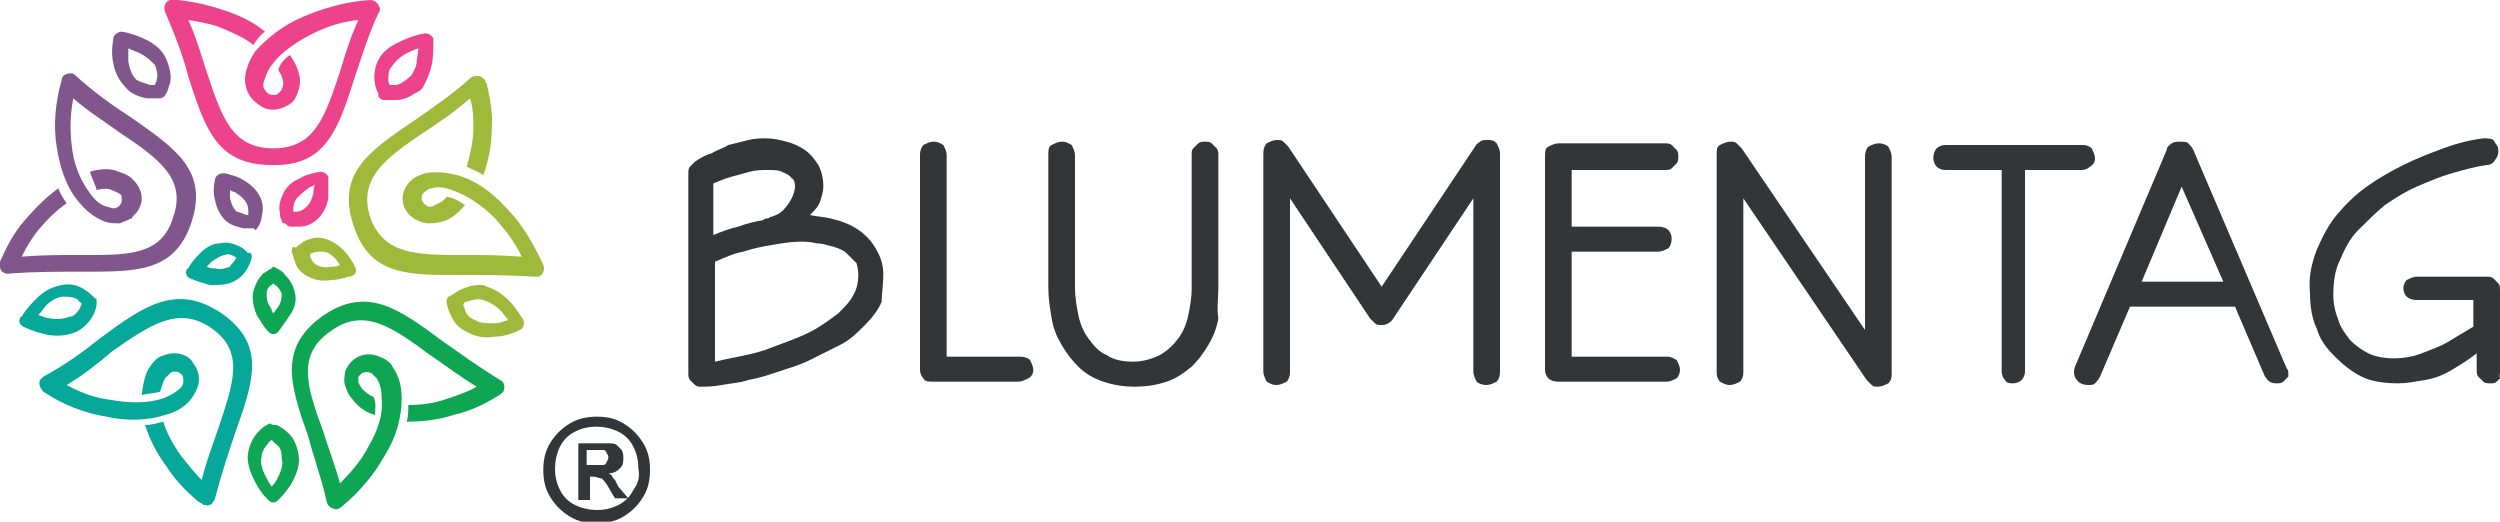 <?xml version="1.0" encoding="utf-8"?>
<!-- Generator: Adobe Illustrator 23.0.1, SVG Export Plug-In . SVG Version: 6.00 Build 0)  -->
<svg version="1.1" id="Layer_1" xmlns="http://www.w3.org/2000/svg" xmlns:xlink="http://www.w3.org/1999/xlink" x="0px" y="0px"
	 viewBox="0 0 150 31.3" style="enable-background:new 0 0 150 31.3;" xml:space="preserve">
<style type="text/css">
	.st0{fill:#323638;}
	.st1{fill:#81568C;}
	.st2{fill:#06A89A;}
	.st3{fill:#0EA653;}
	.st4{fill:#9FB93B;}
	.st5{fill:#ED438C;}
</style>
<g>
	<g>
		<g>
			<path class="st0" d="M53,16.5c0-0.5-0.1-0.9-0.3-1.3c-0.2-0.4-0.4-0.7-0.7-1c-0.3-0.3-0.6-0.5-1-0.7c-0.4-0.2-0.8-0.3-1.2-0.4
				C49.4,13,49,13,48.6,12.9c0.3-0.3,0.5-0.5,0.6-0.8c0.1-0.3,0.2-0.6,0.2-0.9c0-0.5-0.1-0.9-0.3-1.3c-0.2-0.3-0.4-0.6-0.8-0.9
				c-0.3-0.2-0.7-0.4-1.1-0.5c-0.4-0.1-0.8-0.2-1.2-0.2c-0.3,0-0.7,0-1.1,0.1c-0.4,0.1-0.8,0.2-1.2,0.3C43.4,8.9,43,9,42.7,9.2
				c-0.4,0.1-0.7,0.3-1,0.5c-0.1,0.1-0.2,0.2-0.3,0.3c-0.1,0.1-0.1,0.3-0.1,0.4l0,12c0,0.1,0,0.3,0.1,0.4c0.1,0.1,0.2,0.2,0.3,0.3
				c0.1,0.1,0.2,0.1,0.4,0.1c0.3,0,0.7,0,1.2-0.1c0.5-0.1,1-0.1,1.6-0.3c0.6-0.1,1.2-0.3,1.8-0.5c0.6-0.2,1.3-0.4,1.9-0.7
				c0.6-0.3,1.2-0.6,1.8-0.9c0.6-0.3,1-0.7,1.5-1.2c0.4-0.4,0.8-0.9,1-1.4C52.9,17.6,53,17.1,53,16.5L53,16.5z M47.7,11.2L47.7,11.2
				c0,0.2-0.1,0.5-0.2,0.7c-0.1,0.2-0.3,0.5-0.5,0.7c-0.2,0.2-0.4,0.3-0.7,0.4c0,0-0.1,0-0.2,0.1c-0.1,0-0.2,0-0.3,0.1
				c-0.5,0.1-1,0.2-1.5,0.4c-0.5,0.1-1,0.3-1.5,0.5l0-3.1c0.3-0.1,0.7-0.3,1.1-0.4c0.4-0.1,0.7-0.2,1.1-0.3c0.4-0.1,0.7-0.1,1.1-0.1
				c0.3,0,0.6,0,0.8,0.1c0.2,0.1,0.5,0.2,0.6,0.4C47.6,10.7,47.7,10.9,47.7,11.2L47.7,11.2z M51.5,16.5L51.5,16.5
				c0,0.4-0.1,0.9-0.3,1.2c-0.2,0.4-0.5,0.7-0.9,1.1c-0.4,0.3-0.8,0.6-1.3,0.9c-0.5,0.3-1,0.5-1.5,0.7c-0.5,0.2-1.1,0.4-1.6,0.6
				c-0.6,0.2-1.1,0.3-1.6,0.4c-0.5,0.1-1,0.2-1.4,0.3l0-6c0.5-0.2,1.1-0.5,1.7-0.6c0.6-0.2,1.1-0.3,1.7-0.4c0.6-0.1,1.2-0.2,1.7-0.2
				c0.3,0,0.6,0,1,0.1c0.3,0,0.6,0.1,1,0.2c0.3,0.1,0.6,0.2,0.8,0.4c0.2,0.2,0.4,0.4,0.6,0.6C51.4,15.9,51.5,16.1,51.5,16.5
				L51.5,16.5z M62,22.2L62,22.2c0-0.2-0.1-0.4-0.2-0.6c-0.1-0.1-0.3-0.2-0.6-0.2h-4.4l0-12.1c0-0.2-0.1-0.4-0.2-0.6
				c-0.2-0.1-0.3-0.2-0.6-0.2c-0.2,0-0.4,0.1-0.6,0.2c-0.1,0.1-0.2,0.3-0.2,0.6l0,12.9c0,0.2,0.1,0.4,0.2,0.5
				c0.1,0.2,0.3,0.2,0.6,0.2h5.1c0.2,0,0.4-0.1,0.6-0.2C61.9,22.6,62,22.4,62,22.2L62,22.2z M73.1,17.3L73.1,17.3l0-8
				c0-0.1,0-0.3-0.1-0.4c-0.1-0.1-0.2-0.2-0.3-0.3c-0.1-0.1-0.3-0.1-0.4-0.1c-0.1,0-0.3,0-0.4,0.1c-0.1,0.1-0.2,0.2-0.3,0.3
				c-0.1,0.1-0.1,0.2-0.1,0.4l0,8c0,0.6-0.1,1.1-0.2,1.6c-0.1,0.5-0.3,1-0.6,1.4c-0.3,0.4-0.6,0.7-1.1,1c-0.4,0.2-1,0.4-1.6,0.4
				c-0.6,0-1.2-0.1-1.6-0.4c-0.5-0.2-0.8-0.6-1.1-1c-0.3-0.4-0.5-0.9-0.6-1.4c-0.1-0.5-0.2-1.1-0.2-1.6l0-8c0-0.2-0.1-0.4-0.2-0.6
				c-0.2-0.1-0.3-0.2-0.6-0.2c-0.2,0-0.4,0.1-0.6,0.2c-0.2,0.1-0.2,0.3-0.2,0.6l0,8c0,0.6,0.1,1.2,0.2,1.8c0.1,0.6,0.3,1.1,0.6,1.6
				c0.3,0.5,0.6,0.9,1,1.3c0.4,0.4,0.9,0.7,1.5,0.9c0.6,0.2,1.2,0.3,1.9,0.3c0.7,0,1.3-0.1,1.9-0.3c0.6-0.2,1-0.5,1.5-0.9
				c0.4-0.4,0.7-0.8,1-1.3c0.3-0.5,0.5-1,0.6-1.6C73,18.5,73.1,17.9,73.1,17.3L73.1,17.3z M90,22.3L90,22.3l0-13.1
				c0-0.2-0.1-0.4-0.2-0.6c-0.2-0.2-0.3-0.2-0.6-0.2c-0.1,0-0.3,0-0.4,0.1c-0.1,0.1-0.2,0.1-0.3,0.3l-5.6,8.4l-5.6-8.4
				c-0.1-0.1-0.2-0.2-0.3-0.3c-0.1-0.1-0.2-0.1-0.4-0.1c-0.2,0-0.4,0.1-0.6,0.2c-0.1,0.1-0.2,0.3-0.2,0.6l0,13.1
				c0,0.2,0.1,0.4,0.2,0.6c0.2,0.1,0.3,0.2,0.6,0.2c0.2,0,0.4-0.1,0.6-0.2c0.1-0.1,0.2-0.3,0.2-0.6l0-10.4l4.8,7.2
				c0.1,0.1,0.2,0.2,0.3,0.3c0.1,0.1,0.2,0.1,0.4,0.1c0.1,0,0.2,0,0.4-0.1c0.1-0.1,0.2-0.1,0.3-0.3l4.8-7.2l0,10.4
				c0,0.2,0.1,0.4,0.2,0.6c0.1,0.1,0.3,0.2,0.6,0.2c0.2,0,0.4-0.1,0.6-0.2C89.9,22.8,90,22.6,90,22.3L90,22.3z M100.8,22.2
				L100.8,22.2c0-0.2-0.1-0.4-0.2-0.6c-0.2-0.1-0.3-0.2-0.6-0.2h-5.7v-6.3h5.2c0.2,0,0.4-0.1,0.6-0.2c0.1-0.1,0.2-0.3,0.2-0.6
				c0-0.2-0.1-0.4-0.2-0.5c-0.1-0.1-0.3-0.2-0.6-0.2h-5.2l0-3.4h5.6c0.1,0,0.3,0,0.4-0.1c0.1-0.1,0.2-0.2,0.3-0.3
				c0.1-0.1,0.1-0.3,0.1-0.4c0-0.1,0-0.3-0.1-0.4c-0.1-0.1-0.2-0.2-0.3-0.3c-0.1-0.1-0.3-0.1-0.4-0.1h-6.4c-0.2,0-0.4,0.1-0.6,0.2
				c-0.2,0.1-0.2,0.3-0.2,0.6l0,12.8c0,0.2,0.1,0.4,0.2,0.5c0.1,0.1,0.3,0.2,0.6,0.2h6.5c0.2,0,0.4-0.1,0.6-0.2
				C100.7,22.6,100.8,22.4,100.8,22.2L100.8,22.2z M113.5,22.4L113.5,22.4l0-13c0-0.2-0.1-0.4-0.2-0.6c-0.1-0.1-0.3-0.2-0.6-0.2
				c-0.2,0-0.4,0.1-0.6,0.2c-0.1,0.1-0.2,0.3-0.2,0.6l0,10.4l-7.4-10.9c-0.1-0.1-0.2-0.2-0.3-0.3c-0.1-0.1-0.2-0.1-0.4-0.1
				c-0.2,0-0.4,0.1-0.6,0.2c-0.2,0.1-0.2,0.3-0.2,0.6l0,13.1c0,0.2,0.1,0.4,0.2,0.5c0.2,0.1,0.3,0.2,0.6,0.2c0.2,0,0.4-0.1,0.6-0.2
				c0.1-0.1,0.2-0.3,0.2-0.5l0-10.5l7.4,10.9c0.1,0.1,0.2,0.2,0.3,0.3c0.1,0.1,0.2,0.1,0.4,0.1c0.2,0,0.4-0.1,0.6-0.2
				C113.5,22.8,113.5,22.6,113.5,22.4L113.5,22.4z M125.7,9.5L125.7,9.5c0-0.2-0.1-0.4-0.2-0.6c-0.1-0.1-0.3-0.2-0.5-0.2h-8.3
				c-0.2,0-0.4,0.1-0.5,0.2c-0.1,0.1-0.2,0.3-0.2,0.6c0,0.2,0.1,0.4,0.2,0.5c0.1,0.1,0.3,0.2,0.5,0.2h3.4l0,12.1
				c0,0.2,0.1,0.4,0.2,0.5c0.1,0.2,0.3,0.2,0.5,0.2c0.2,0,0.4-0.1,0.5-0.2c0.1-0.1,0.2-0.3,0.2-0.5l0-12.1h3.4
				c0.2,0,0.4-0.1,0.5-0.2C125.6,9.9,125.7,9.7,125.7,9.5L125.7,9.5z M137.3,22.4L137.3,22.4c0-0.1,0-0.2-0.1-0.3l-5.6-13.1
				c-0.1-0.2-0.2-0.3-0.3-0.4c-0.1-0.1-0.3-0.1-0.5-0.1c-0.2,0-0.3,0-0.5,0.1c-0.1,0.1-0.3,0.2-0.3,0.4L124.5,22
				c-0.1,0.3-0.1,0.6,0.2,0.9c0.1,0.1,0.3,0.2,0.6,0.2c0.2,0,0.3,0,0.4-0.1c0.1-0.1,0.2-0.2,0.3-0.4l1.8-4.2h6.3l1.8,4.2
				c0.1,0.1,0.2,0.3,0.3,0.3c0.1,0.1,0.3,0.1,0.4,0.1c0.1,0,0.3,0,0.4-0.1c0.1-0.1,0.2-0.2,0.3-0.3
				C137.3,22.6,137.3,22.5,137.3,22.4L137.3,22.4z M133.4,16.9L133.4,16.9h-4.9l2.4-5.7L133.4,16.9L133.4,16.9z M150,22.4L150,22.4
				l0-5c0-0.1,0-0.3-0.1-0.4c-0.1-0.1-0.2-0.2-0.3-0.3c-0.1-0.1-0.3-0.1-0.4-0.1H145c-0.2,0-0.4,0.1-0.6,0.2
				c-0.1,0.1-0.2,0.3-0.2,0.5c0,0.2,0.1,0.4,0.2,0.5c0.1,0.1,0.3,0.2,0.6,0.2h3.4v1.6c-0.5,0.3-1,0.6-1.5,0.9
				c-0.5,0.3-1.1,0.5-1.6,0.7c-0.5,0.2-1.1,0.3-1.7,0.3c-0.5,0-1.1-0.1-1.5-0.3c-0.4-0.2-0.8-0.5-1.1-0.8c-0.3-0.4-0.6-0.8-0.7-1.2
				c-0.2-0.5-0.3-1-0.3-1.5c0-0.8,0.1-1.5,0.4-2.1c0.3-0.7,0.6-1.3,1.1-1.8c0.5-0.5,1-1,1.6-1.5c0.6-0.4,1.2-0.8,1.9-1.1
				c0.7-0.3,1.4-0.6,2.1-0.8c0.7-0.2,1.4-0.4,2.1-0.5c0.2,0,0.4-0.1,0.5-0.3c0.1-0.1,0.2-0.3,0.2-0.5c0-0.1,0-0.3-0.1-0.4
				c-0.1-0.1-0.1-0.2-0.2-0.3c-0.1-0.1-0.4-0.1-0.6-0.1c-0.8,0.1-1.6,0.3-2.4,0.6c-0.8,0.3-1.6,0.6-2.4,1c-0.8,0.4-1.5,0.8-2.2,1.3
				c-0.7,0.5-1.3,1.1-1.8,1.7c-0.5,0.6-0.9,1.4-1.2,2.1c-0.3,0.8-0.5,1.6-0.4,2.6c0,0.7,0.1,1.5,0.4,2.1c0.2,0.7,0.6,1.2,1.1,1.7
				c0.5,0.5,1,0.9,1.6,1.2c0.6,0.3,1.4,0.4,2.2,0.4c0.5,0,1-0.1,1.6-0.2c0.6-0.1,1.1-0.3,1.6-0.6c0.5-0.3,1-0.6,1.5-1l0,1
				c0,0.1,0,0.3,0.1,0.4c0.1,0.1,0.2,0.2,0.3,0.3c0.1,0.1,0.3,0.1,0.4,0.1c0.2,0,0.3,0,0.4-0.1c0.1-0.1,0.2-0.2,0.3-0.3
				C149.9,22.7,150,22.5,150,22.4L150,22.4z"/>
			<path class="st1" d="M5.4,10.3c0.7-0.2,1.3-0.2,1.7,0c0.3,0.1,0.6,0.2,0.8,0.4c0.2,0.2,0.4,0.4,0.5,0.7c0.1,0.2,0.1,0.4,0.1,0.6
				c0,0.2-0.1,0.4-0.2,0.6c-0.1,0.2-0.3,0.3-0.4,0.5c0,0,0,0,0,0c-0.2,0.1-0.5,0.2-0.7,0.3c-0.3,0-0.6,0-0.9-0.1
				c-0.5-0.2-1-0.5-1.5-1.1C4,11.3,3.6,10.1,3.4,8.8c-0.2-1.2-0.1-2.6,0.3-4C3.7,4.5,4,4.4,4.3,4.4c0.1,0,0.2,0.1,0.2,0.1
				c1.1,1,2.2,1.8,3.3,2.5c2.7,1.9,4.7,3.2,3.7,6.3c-1,3.1-3.4,3-6.7,3c-1.2,0-2.6,0-4.1,0.1C0.3,16.5,0,16.3,0,16
				c0-0.1,0-0.1,0-0.2c0,0,0-0.1,0-0.1c0.4-0.9,0.8-1.7,1.5-2.5c0.6-0.7,1.3-1.4,2-1.9c0.1,0.3,0.3,0.6,0.5,0.9
				c-0.6,0.4-1.2,1-1.7,1.6c-0.4,0.5-0.7,1-1,1.6c1.2-0.1,2.3-0.1,3.4-0.1c2.9,0,5,0.1,5.7-2.3c0.8-2.3-0.9-3.5-3.3-5.1
				c-0.8-0.6-1.8-1.2-2.7-2c-0.2,1-0.2,1.9-0.1,2.8c0.1,1.1,0.5,2.1,1.1,2.9c0.3,0.4,0.6,0.7,1,0.8c0.1,0,0.3,0.1,0.4,0.1
				c0.2,0,0.4-0.1,0.5-0.4c0-0.1,0-0.2,0-0.3c0-0.1-0.1-0.2-0.2-0.2c-0.1-0.1-0.2-0.1-0.4-0.2c-0.2-0.1-0.5-0.1-0.9,0l0,0
				C5.7,11,5.5,10.7,5.4,10.3L5.4,10.3z M15.1,13.7L15.1,13.7c-0.2,0-0.3,0-0.5,0c-0.4-0.1-0.8-0.2-1.1-0.5
				c-0.3-0.3-0.5-0.7-0.6-1.2c-0.1-0.3-0.1-0.8,0-1.2c0-0.2,0.2-0.4,0.5-0.4c0,0,0.1,0,0.1,0c0.4,0.1,0.8,0.2,1.1,0.4
				c0.5,0.3,0.8,0.6,1,1c0.2,0.4,0.2,0.8,0.1,1.2c0,0.2-0.1,0.4-0.2,0.6c-0.1,0.1-0.1,0.2-0.2,0.2C15.3,13.7,15.2,13.7,15.1,13.7
				L15.1,13.7z M14.8,12.9L14.8,12.9c0,0,0.1,0,0.1,0c0,0,0-0.1,0-0.1c0-0.2,0-0.4-0.1-0.6c-0.1-0.2-0.3-0.4-0.6-0.6
				c-0.1-0.1-0.3-0.1-0.4-0.2c0,0.2,0,0.3,0,0.5c0.1,0.4,0.2,0.6,0.4,0.8C14.3,12.7,14.5,12.8,14.8,12.9L14.8,12.9z M9.6,5.9
				L9.6,5.9c-0.3,0-0.5,0-0.8,0c-0.5-0.1-1-0.3-1.3-0.7C7.2,4.9,6.9,4.4,6.8,3.8c-0.1-0.4-0.1-0.9,0-1.5c0-0.2,0.3-0.4,0.5-0.4l0,0
				h0C7.9,2,8.4,2.2,8.8,2.4c0.6,0.3,1,0.7,1.2,1.2c0.2,0.5,0.3,1,0.2,1.4c-0.1,0.2-0.1,0.5-0.3,0.7C9.9,5.8,9.7,5.9,9.6,5.9
				L9.6,5.9z M9,5.1L9,5.1c0.1,0,0.2,0,0.3,0c0-0.1,0.1-0.2,0.1-0.3c0.1-0.3,0-0.6-0.1-0.9C9.1,3.7,8.8,3.4,8.4,3.2
				C8.2,3.1,7.9,3,7.7,2.9c0,0.3,0,0.5,0,0.8c0.1,0.5,0.2,0.8,0.5,1.1C8.4,4.9,8.7,5,9,5.1L9,5.1z"/>
			<path class="st2" d="M8.5,23.7C8.6,23,8.7,22.4,9,22c0.2-0.3,0.4-0.5,0.6-0.6c0.3-0.1,0.5-0.2,0.8-0.2c0.2,0,0.4,0,0.6,0.1
				c0.3,0.1,0.5,0.3,0.6,0.5c0.3,0.4,0.4,0.8,0.3,1.3c-0.1,0.3-0.2,0.5-0.4,0.8c-0.3,0.4-0.8,0.8-1.6,1C9,25.2,7.7,25.3,6.4,25
				c-1.3-0.2-2.6-0.7-3.8-1.5c-0.2-0.2-0.3-0.5-0.2-0.7c0.1-0.1,0.1-0.1,0.2-0.2c1.3-0.7,2.4-1.5,3.4-2.3c2.7-2,4.6-3.3,7.3-1.5
				c2.7,1.9,1.9,4.1,0.8,7.2c-0.4,1.2-0.8,2.4-1.2,3.9c-0.1,0.3-0.3,0.5-0.6,0.4c-0.1,0-0.1,0-0.2-0.1c-0.1,0-0.1-0.1-0.2-0.1
				c-0.7-0.6-1.4-1.3-1.9-2.1c-0.6-0.8-1-1.6-1.3-2.5c0.4,0,0.7-0.1,1.1-0.2c0.2,0.7,0.6,1.4,1.1,2.1c0.4,0.5,0.8,1,1.2,1.4
				c0.3-1.2,0.7-2.2,1-3.1c0.9-2.7,1.6-4.6-0.4-6c-2-1.4-3.7-0.2-6,1.4C5.9,21.8,5,22.5,4,23.1c0.9,0.5,1.8,0.8,2.7,0.9
				c1.1,0.2,2.2,0.2,3.1-0.1c0.5-0.2,0.8-0.4,1-0.6c0.1-0.1,0.2-0.2,0.2-0.4c0-0.2,0-0.4-0.2-0.5c-0.1-0.1-0.2-0.1-0.3-0.1
				c-0.1,0-0.2,0-0.3,0.1c-0.1,0.1-0.2,0.2-0.3,0.3c-0.1,0.2-0.2,0.5-0.3,0.8l0,0C9.3,23.6,8.9,23.6,8.5,23.7L8.5,23.7z M5.8,18.2
				L5.8,18.2c0,0.2-0.1,0.5-0.2,0.7c-0.2,0.4-0.6,0.8-1,1c-0.5,0.2-1,0.3-1.7,0.2c-0.4-0.1-0.9-0.2-1.5-0.5
				c-0.2-0.1-0.3-0.3-0.2-0.5c0,0,0-0.1,0.1-0.1c0.3-0.5,0.6-0.8,0.9-1.1c0.5-0.5,1-0.7,1.5-0.8c0.5-0.1,1,0,1.4,0.3
				c0.2,0.1,0.4,0.3,0.6,0.5C5.8,17.9,5.8,18,5.8,18.2L5.8,18.2z M4.8,18.5L4.8,18.5c0-0.1,0.1-0.2,0.1-0.3
				c-0.1-0.1-0.2-0.1-0.2-0.2c-0.3-0.2-0.6-0.2-0.9-0.2c-0.3,0-0.7,0.2-1,0.5c-0.2,0.2-0.3,0.4-0.5,0.6c0.3,0.1,0.5,0.2,0.7,0.2
				c0.5,0.1,0.9,0,1.2-0.1C4.4,19,4.6,18.8,4.8,18.5L4.8,18.5z M15.1,15.4L15.1,15.4c0,0.2-0.1,0.4-0.2,0.6
				c-0.2,0.4-0.5,0.7-0.9,0.9c-0.4,0.2-0.8,0.2-1.4,0.2c-0.4-0.1-0.7-0.2-1.2-0.4c-0.2-0.1-0.3-0.3-0.2-0.5c0,0,0-0.1,0.1-0.1
				c0.2-0.4,0.5-0.7,0.7-0.9c0.4-0.4,0.8-0.6,1.2-0.6c0.4-0.1,0.8,0,1.2,0.2c0.2,0.1,0.3,0.2,0.5,0.4C15,15.1,15.1,15.2,15.1,15.4
				L15.1,15.4z M14.1,15.6L14.1,15.6c0,0,0-0.1,0.1-0.1c0,0-0.1-0.1-0.1-0.1c-0.2-0.1-0.4-0.2-0.6-0.1c-0.2,0-0.5,0.2-0.8,0.4
				c-0.1,0.1-0.2,0.2-0.3,0.3c0.2,0.1,0.3,0.1,0.5,0.1c0.4,0.1,0.6,0,0.9-0.1C13.8,15.9,14,15.8,14.1,15.6L14.1,15.6z"/>
			<path class="st3" d="M22.5,24.9c-0.7-0.2-1.1-0.6-1.4-1c-0.2-0.2-0.3-0.5-0.4-0.8c-0.1-0.3,0-0.6,0-0.8c0.2-0.5,0.6-0.9,1.1-1
				c0.4-0.1,0.8,0,1.2,0.2c0.2,0.1,0.5,0.3,0.6,0.6c0.3,0.4,0.5,1,0.5,1.8c0,1.1-0.3,2.3-1,3.4c-0.6,1.1-1.5,2.2-2.6,3.1
				c-0.3,0.3-0.8,0.1-0.9-0.3c-0.3-1.4-0.8-2.7-1.1-3.9c-1.1-3.1-1.8-5.3,0.8-7.2c2.7-1.9,4.6-0.5,7.3,1.5c1,0.7,2.1,1.5,3.4,2.3
				c0.3,0.1,0.3,0.5,0.2,0.7c-0.1,0.1-0.2,0.2-0.4,0.3c-0.8,0.5-1.7,0.9-2.6,1.1c-0.9,0.3-1.9,0.4-2.8,0.4c0.1-0.3,0.1-0.7,0.1-1
				c0.8,0,1.6-0.1,2.4-0.4c0.6-0.2,1.2-0.4,1.7-0.7c-1-0.6-1.9-1.3-2.8-1.9c-2.3-1.7-4-2.9-6-1.4c-2,1.4-1.4,3.3-0.4,6
				c0.3,1,0.7,2,1,3.1c0.7-0.7,1.3-1.4,1.7-2.2c0.6-1,0.9-2,0.8-2.9c0-0.5-0.1-0.9-0.3-1.2c-0.1-0.1-0.2-0.2-0.3-0.3
				c-0.2-0.1-0.4-0.1-0.6,0c-0.1,0.1-0.2,0.2-0.2,0.2c0,0.1,0,0.2,0,0.3c0,0.1,0.1,0.2,0.2,0.4c0.2,0.2,0.4,0.4,0.7,0.5v0
				C22.6,24.2,22.5,24.5,22.5,24.9L22.5,24.9z M16.6,16.1L16.6,16.1c0.2,0.1,0.4,0.2,0.5,0.4c0.3,0.3,0.5,0.6,0.6,1.1
				c0.1,0.4,0,0.9-0.3,1.3c-0.2,0.3-0.4,0.6-0.7,1c-0.2,0.2-0.4,0.2-0.6,0c0,0,0,0,0,0c-0.3-0.3-0.5-0.7-0.7-1
				c-0.2-0.5-0.3-1-0.2-1.4c0.1-0.4,0.3-0.8,0.6-1.1v0c0.2-0.1,0.3-0.2,0.5-0.3C16.3,16,16.5,16,16.6,16.1L16.6,16.1z M16.5,17.1
				L16.5,17.1c0,0-0.1-0.1-0.1-0.1c0,0-0.1,0.1-0.1,0.1c-0.2,0.1-0.3,0.3-0.3,0.5c0,0.2,0,0.5,0.2,0.8c0.1,0.1,0.1,0.3,0.2,0.4
				c0.1-0.1,0.2-0.3,0.3-0.4c0.2-0.3,0.2-0.6,0.2-0.8C16.8,17.4,16.7,17.2,16.5,17.1L16.5,17.1z M16.6,25.5L16.6,25.5
				c0.2,0.1,0.4,0.2,0.6,0.4c0.4,0.3,0.6,0.8,0.7,1.3c0.1,0.5,0,1-0.3,1.6c-0.2,0.4-0.5,0.8-0.9,1.2c-0.2,0.2-0.4,0.2-0.6,0
				c0,0-0.1-0.1-0.1-0.1c-0.4-0.4-0.6-0.8-0.8-1.2c-0.3-0.6-0.4-1.2-0.3-1.6c0.1-0.5,0.3-0.9,0.7-1.3c0.2-0.2,0.4-0.3,0.6-0.4
				C16.3,25.5,16.4,25.5,16.6,25.5C16.5,25.5,16.6,25.5,16.6,25.5L16.6,25.5z M16.5,26.6L16.5,26.6c-0.1-0.1-0.1-0.1-0.2-0.2
				c-0.1,0.1-0.2,0.1-0.2,0.2c-0.2,0.2-0.4,0.5-0.4,0.8c-0.1,0.3,0,0.7,0.2,1.1c0.1,0.2,0.2,0.4,0.4,0.7c0.2-0.2,0.3-0.4,0.4-0.6
				c0.2-0.4,0.3-0.8,0.2-1.1C16.9,27,16.8,26.8,16.5,26.6L16.5,26.6z"/>
			<path class="st4" d="M27.9,12.3c-0.4,0.5-0.9,0.9-1.4,1c-0.3,0.1-0.6,0.1-0.9,0.1c-0.5-0.1-0.9-0.3-1.2-0.7
				c-0.4-0.6-0.3-1.4,0.3-1.9c0.2-0.2,0.5-0.3,0.8-0.4c0.5-0.1,1.1-0.1,1.9,0.1c1.1,0.3,2.1,1,3,2c0.9,0.9,1.6,2.1,2.2,3.4
				c0.1,0.3,0,0.6-0.3,0.7c-0.1,0-0.2,0-0.3,0c-1.5-0.1-2.9-0.1-4.1-0.1c-3.4,0-5.7,0.1-6.7-3c-1-3.1,0.9-4.4,3.7-6.3
				c1-0.7,2.2-1.5,3.3-2.5c0.2-0.2,0.6-0.2,0.8,0c0,0,0.1,0.1,0.1,0.1c0,0.1,0,0.1,0.1,0.2c0.2,0.9,0.4,1.9,0.3,2.8
				c0,0.9-0.2,1.9-0.5,2.7c-0.3-0.2-0.6-0.3-1-0.5c0.2-0.7,0.4-1.5,0.4-2.3c0-0.6,0-1.2-0.2-1.8c-0.9,0.8-1.8,1.4-2.7,2
				c-2.4,1.6-4,2.8-3.3,5.1c0.8,2.3,2.8,2.3,5.7,2.3c1,0,2.1,0,3.4,0.1c-0.4-0.9-1-1.6-1.6-2.3c-0.8-0.8-1.7-1.4-2.6-1.7
				c-0.5-0.2-0.9-0.2-1.2-0.1c-0.1,0-0.3,0.1-0.4,0.2c-0.2,0.1-0.2,0.3-0.2,0.5c0.1,0.2,0.2,0.3,0.4,0.4c0.1,0,0.3,0,0.4-0.1
				c0.2-0.1,0.5-0.2,0.7-0.5l0,0C27.3,11.9,27.6,12.1,27.9,12.3L27.9,12.3z M17.8,14.8L17.8,14.8c0.1-0.1,0.3-0.2,0.4-0.3
				c0.4-0.2,0.8-0.3,1.2-0.2c0.4,0.1,0.8,0.3,1.2,0.7c0.3,0.3,0.5,0.6,0.7,1c0.1,0.2,0.1,0.4-0.1,0.5c-0.1,0.1-0.2,0.1-0.3,0.1
				c-0.3,0.1-0.7,0.2-1,0.2c-0.6,0.1-1,0-1.4-0.2c-0.4-0.2-0.7-0.5-0.8-0.9c-0.1-0.2-0.1-0.4-0.2-0.6c0-0.1,0-0.2,0.1-0.3
				C17.8,14.9,17.8,14.8,17.8,14.8L17.8,14.8z M18.7,15.2L18.7,15.2c0,0-0.1,0-0.1,0.1c0,0,0,0.1,0,0.1c0.1,0.2,0.2,0.4,0.4,0.5
				c0.2,0.1,0.5,0.2,0.9,0.1c0.1,0,0.3,0,0.5-0.1c-0.1-0.1-0.2-0.3-0.3-0.4c-0.3-0.3-0.5-0.4-0.8-0.4C19.1,15.1,18.9,15.1,18.7,15.2
				L18.7,15.2z M27.1,17.7L27.1,17.7c0.2-0.1,0.3-0.2,0.5-0.3c0.4-0.2,0.8-0.3,1.2-0.3c0.1,0,0.3,0,0.4,0.1c0.4,0.1,0.9,0.4,1.3,0.8
				c0.3,0.3,0.6,0.7,0.9,1.2c0.1,0.2,0,0.5-0.2,0.6c-0.4,0.2-1,0.4-1.5,0.4c-0.7,0.1-1.2,0-1.7-0.3c-0.5-0.2-0.8-0.6-1-1.1
				c-0.1-0.2-0.2-0.5-0.2-0.7c0-0.1,0-0.2,0.1-0.3C27,17.8,27.1,17.7,27.1,17.7L27.1,17.7z M28,18.1L28,18.1c-0.1,0-0.2,0.1-0.2,0.2
				c0,0.1,0.1,0.2,0.1,0.3c0.1,0.3,0.3,0.5,0.6,0.6c0.3,0.2,0.7,0.2,1.2,0.2c0.2,0,0.5-0.1,0.8-0.2c-0.2-0.2-0.3-0.4-0.5-0.6
				c-0.3-0.3-0.7-0.5-1-0.6C28.6,17.9,28.3,18,28,18.1L28,18.1z"/>
			<path class="st5" d="M22.7,5.6c-0.1-0.2-0.2-0.4-0.2-0.6c-0.1-0.5,0-1,0.2-1.4c0.2-0.4,0.6-0.8,1.3-1.1c0.4-0.2,0.9-0.4,1.5-0.5
				c0.2,0,0.4,0.1,0.5,0.3c0,0.1,0,0.1,0,0.2c0,0.5,0,1-0.1,1.4c-0.1,0.5-0.3,0.9-0.5,1.3c-0.1,0.2-0.3,0.3-0.5,0.4
				c-0.3,0.2-0.7,0.4-1.1,0.4c-0.2,0-0.5,0-0.8,0c-0.1,0-0.2-0.1-0.3-0.2C22.7,5.7,22.7,5.6,22.7,5.6L22.7,5.6z M17.4,3.3L17.4,3.3
				c0.4,0.6,0.6,1.1,0.6,1.6c0,0.3-0.1,0.6-0.2,0.8c-0.1,0.3-0.3,0.5-0.5,0.6c-0.5,0.3-1.1,0.4-1.6,0.1c-0.3-0.2-0.6-0.4-0.8-0.8
				c-0.1-0.2-0.2-0.5-0.2-0.8c0-0.5,0.2-1.1,0.6-1.7C16,2.3,17,1.5,18.2,1c1.2-0.5,2.5-0.9,4-1c0.3,0,0.5,0.2,0.6,0.5
				c0,0.1,0,0.2-0.1,0.3c-0.6,1.3-1,2.6-1.4,3.8c-1,3.1-1.7,5.4-5,5.3c-3.3,0-4-2.2-5-5.3C11,3.4,10.5,2.1,9.9,0.7
				c-0.1-0.3,0-0.6,0.3-0.7c0.2-0.1,0.3,0,0.5,0c0.9,0.1,1.8,0.3,2.7,0.6c0.9,0.3,1.8,0.7,2.5,1.3c-0.3,0.2-0.5,0.5-0.7,0.8
				c-0.6-0.5-1.4-0.8-2.1-1.1c-0.6-0.2-1.2-0.3-1.8-0.4c0.5,1.1,0.8,2.2,1.1,3.1c0.9,2.7,1.5,4.6,4,4.6c2.5,0,3.1-1.9,4-4.6
				c0.3-1,0.6-2,1.1-3.1c-1,0.1-1.9,0.4-2.7,0.8c-1,0.5-1.9,1.1-2.5,1.9c-0.3,0.4-0.4,0.8-0.5,1.1c0,0.2,0,0.3,0.1,0.4
				c0.1,0.2,0.3,0.3,0.5,0.3c0.1,0,0.2,0,0.3-0.1c0.1-0.1,0.1-0.1,0.2-0.2c0-0.1,0.1-0.2,0.1-0.4c0-0.2-0.1-0.5-0.3-0.8l0,0
				C16.8,3.8,17.1,3.5,17.4,3.3L17.4,3.3z M16.9,13.2L16.9,13.2c-0.1-0.1-0.1-0.3-0.1-0.4c-0.1-0.4,0-0.8,0.2-1.2
				c0.2-0.4,0.5-0.7,1-0.9c0.3-0.2,0.7-0.3,1.2-0.4c0.2,0,0.4,0.1,0.5,0.3c0,0,0,0.1,0,0.1c0,0.4,0,0.8,0,1.2
				c-0.1,0.5-0.3,0.9-0.6,1.2c-0.3,0.3-0.7,0.5-1.1,0.5c-0.2,0-0.4,0-0.6,0c-0.1,0-0.2-0.1-0.3-0.2C16.9,13.4,16.9,13.3,16.9,13.2
				L16.9,13.2z M17.6,12.6L17.6,12.6c0,0,0,0.1,0,0.1c0.1,0,0.1,0,0.2,0c0.2,0,0.4-0.1,0.6-0.3c0.2-0.2,0.3-0.4,0.4-0.8
				c0-0.1,0-0.3,0.1-0.5c-0.2,0.1-0.3,0.1-0.4,0.2c-0.3,0.2-0.5,0.4-0.7,0.6C17.6,12.2,17.6,12.4,17.6,12.6L17.6,12.6z M23.3,4.8
				L23.3,4.8c0,0.1,0,0.2,0.1,0.3c0.1,0,0.2,0,0.3,0c0.2,0,0.4-0.1,0.5-0.2c0.2-0.1,0.4-0.3,0.5-0.4C24.8,4.3,25,4,25,3.7
				c0-0.2,0.1-0.5,0.1-0.8c-0.3,0.1-0.5,0.2-0.7,0.3c-0.4,0.2-0.7,0.5-0.9,0.8C23.3,4.2,23.3,4.5,23.3,4.8L23.3,4.8z"/>
		</g>
		<g>
			<path class="st0" d="M38.6,26.6c-0.3-0.5-0.7-0.9-1.2-1.2c-0.5-0.3-1-0.4-1.6-0.4c-0.5,0-1.1,0.1-1.6,0.4
				c-0.5,0.3-0.9,0.7-1.2,1.2c-0.3,0.5-0.4,1-0.4,1.6c0,0.6,0.1,1.1,0.4,1.6c0.3,0.5,0.7,0.9,1.2,1.2c0.5,0.3,1,0.4,1.6,0.4
				c0.5,0,1.1-0.1,1.6-0.4c0.5-0.3,0.9-0.7,1.2-1.2c0.3-0.5,0.4-1,0.4-1.6C39,27.6,38.9,27.1,38.6,26.6z M38,29.4
				c-0.2,0.4-0.5,0.7-0.9,0.9c-0.4,0.2-0.8,0.3-1.3,0.3c-0.4,0-0.9-0.1-1.3-0.3c-0.4-0.2-0.7-0.5-0.9-0.9c-0.2-0.4-0.3-0.8-0.3-1.3
				c0-0.4,0.1-0.9,0.3-1.3c0.2-0.4,0.5-0.7,0.9-0.9c0.4-0.2,0.8-0.3,1.3-0.3c0.4,0,0.9,0.1,1.3,0.3c0.4,0.2,0.7,0.5,0.9,0.9
				c0.2,0.4,0.3,0.8,0.3,1.3C38.4,28.6,38.3,29,38,29.4z"/>
			<path class="st0" d="M37.1,29.2c-0.1-0.2-0.2-0.4-0.2-0.4c-0.1-0.1-0.2-0.2-0.2-0.3c-0.1,0-0.1-0.1-0.2-0.1
				c0.3,0,0.5-0.1,0.7-0.3c0.2-0.2,0.2-0.4,0.2-0.6c0-0.2,0-0.3-0.1-0.5c-0.1-0.1-0.2-0.2-0.3-0.3c-0.1-0.1-0.3-0.1-0.5-0.1
				c-0.1,0-0.4,0-1.1,0h-0.7v3.4h0.7v-1.4h0.2c0.2,0,0.3,0.1,0.5,0.1c0.1,0.1,0.3,0.3,0.5,0.7l0.3,0.5h0.8L37.1,29.2z M36.2,27.9
				c-0.1,0-0.3,0-0.7,0h-0.3V27h0.3c0.4,0,0.6,0,0.7,0c0.1,0,0.2,0.1,0.2,0.2c0.1,0.1,0.1,0.2,0.1,0.2c0,0.1,0,0.2-0.1,0.3
				C36.4,27.8,36.3,27.9,36.2,27.9z"/>
		</g>
	</g>
</g>
</svg>

